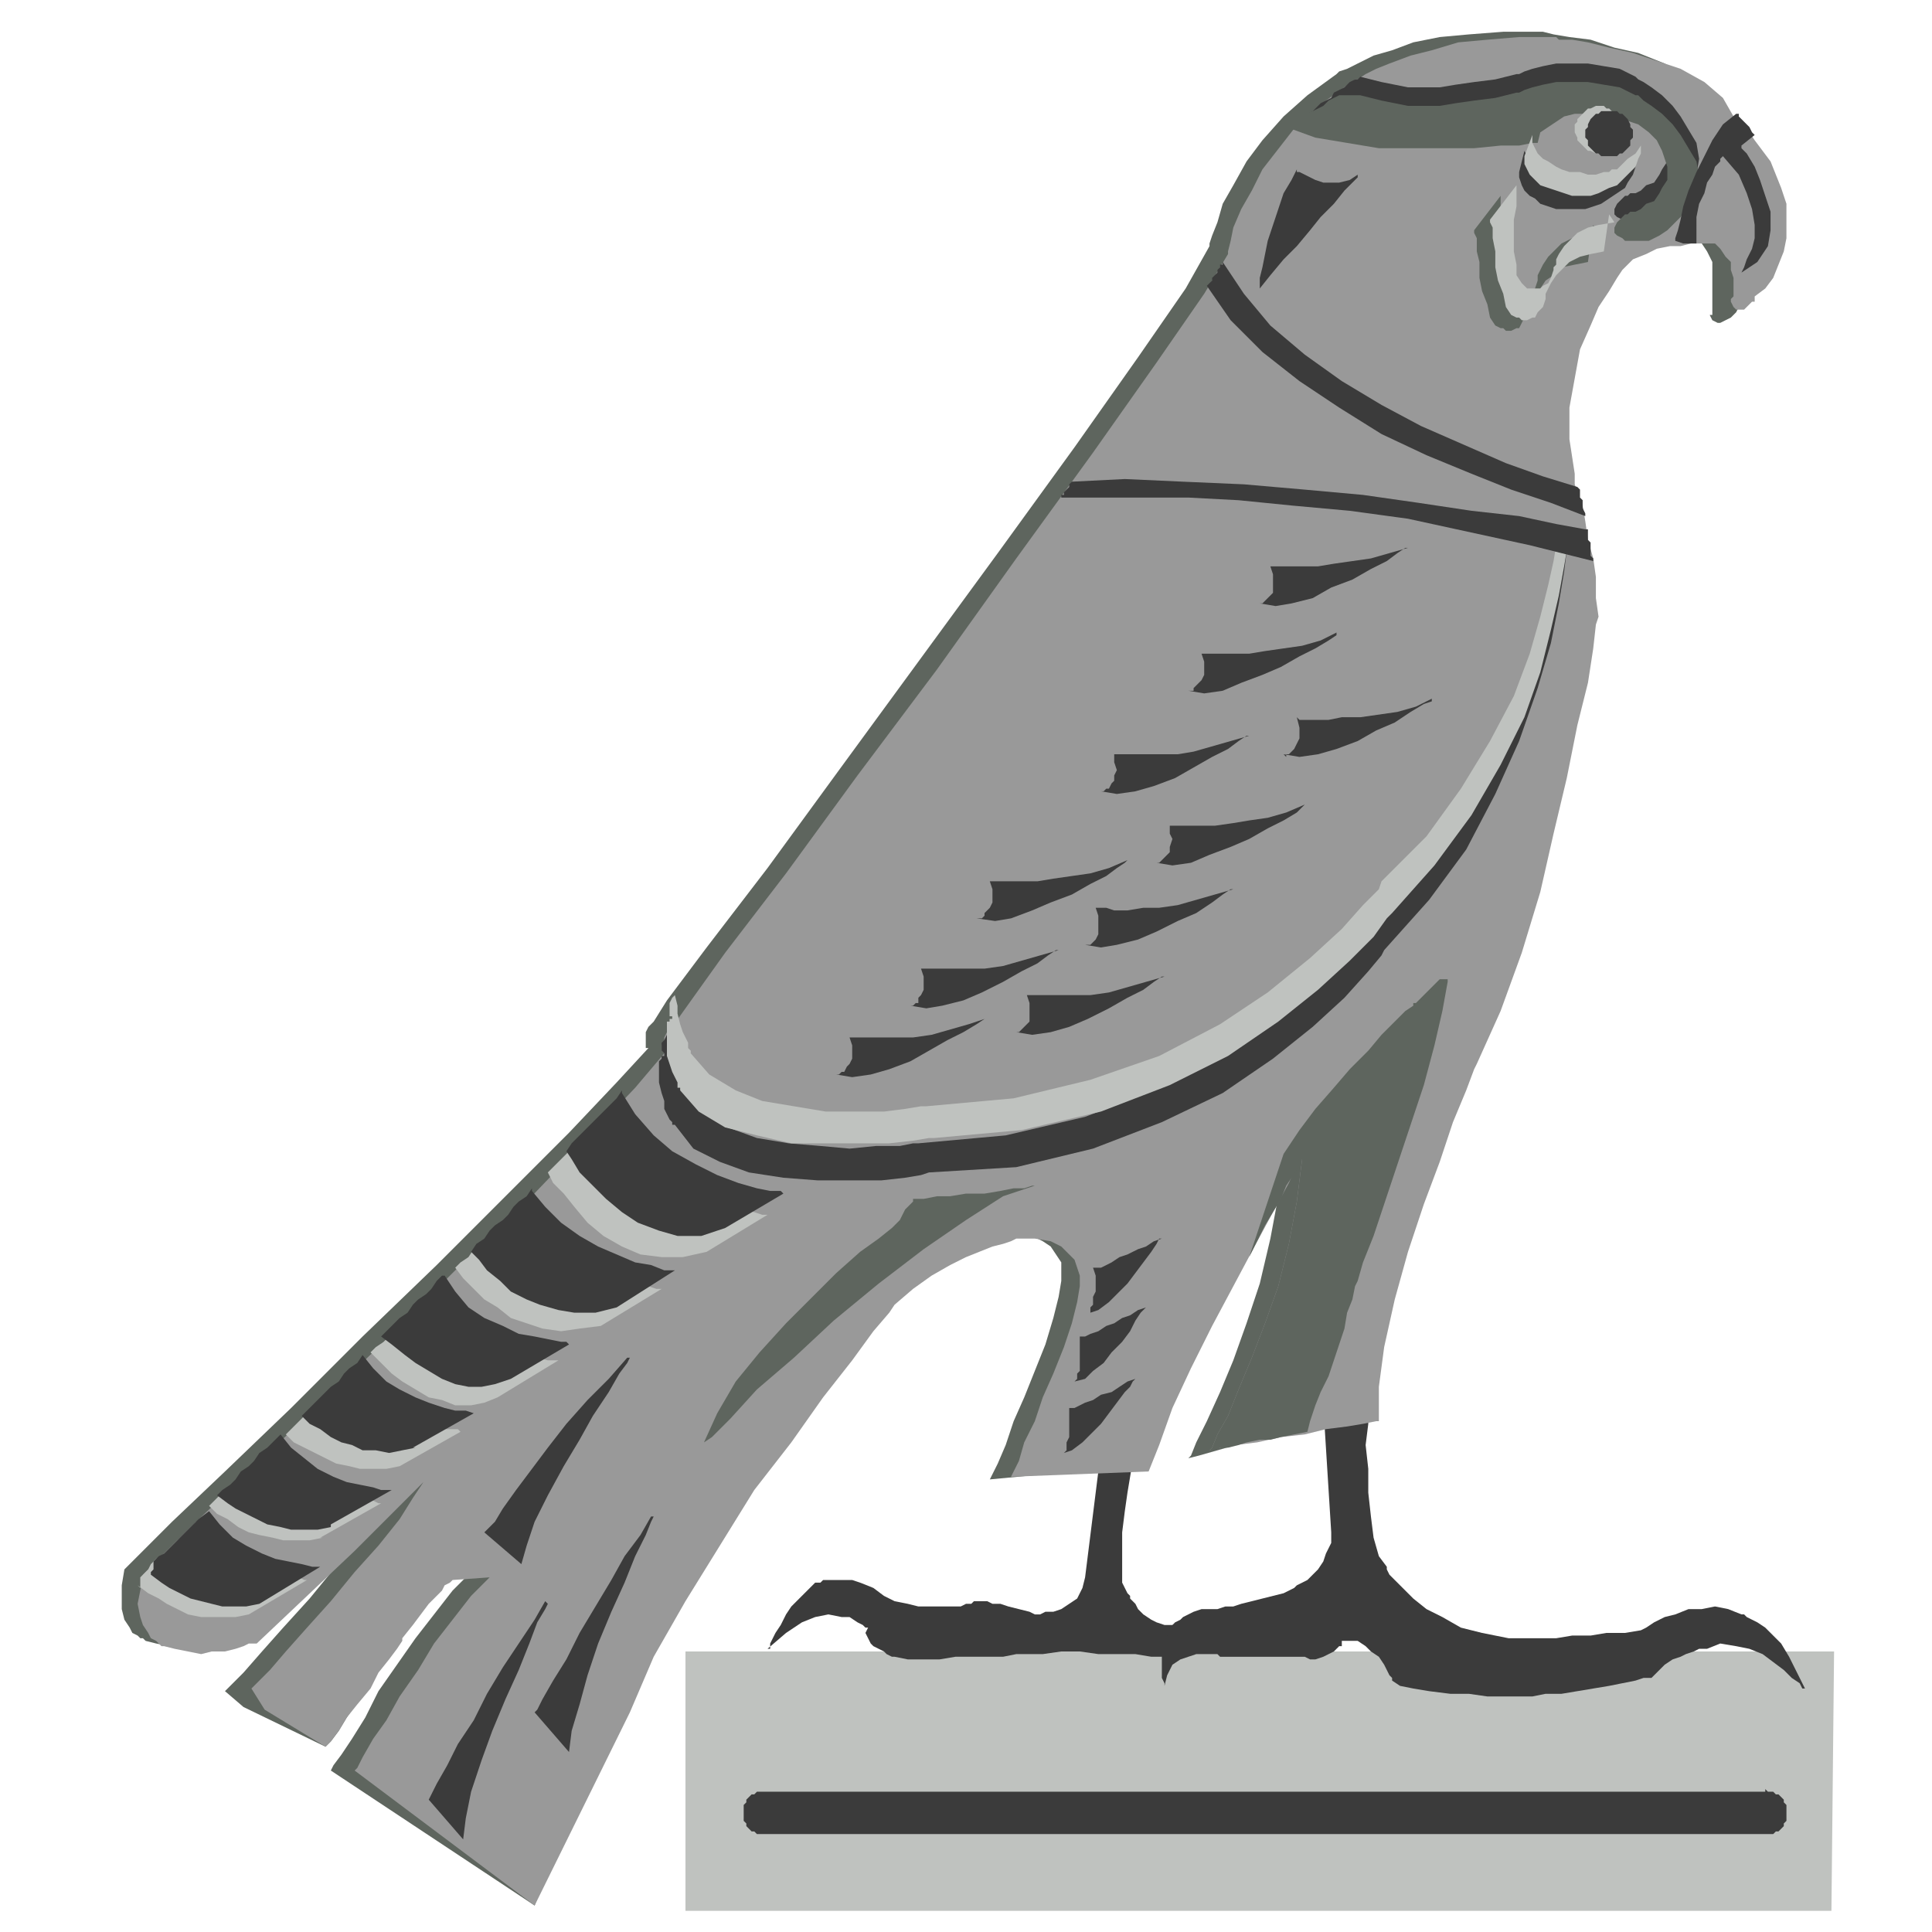 <svg xmlns="http://www.w3.org/2000/svg" fill-rule="evenodd" height="97.333" preserveAspectRatio="none" stroke-linecap="round" viewBox="0 0 730 730" width="97.333"><style>.pen1{stroke:none}.brush2{fill:#bfc2bf}.brush3{fill:#3b3b3b}.brush4{fill:#5e655e}</style><path class="pen1 brush2" fill-rule="nonzero" d="m692 722 1-98H259v98h434z"/><path class="pen1 brush3" fill-rule="nonzero" d="m416 548-6 48-1 4-2 4-3 2-3 2-3 1h-3l-2 1h-2l-2-1-4-1-4-1-3-1h-3l-2-1h-5l-1 1h-2l-2 1h-16l-4-1-5-1-4-2-4-3-5-2-3-1h-11l-1 1h-2l-3 3-3 3-3 3-2 3-2 4-2 3-1 2-1 2v2h-1l7-6 6-4 5-2 5-1 5 1h3l3 2 2 1 1 1h1l-1 2 1 2 1 2 1 1 2 1 2 1 1 1 2 1h1l5 1h12l6-1h18l5-1h10l7-1h7l7 1h14l6 1h8l1-12h-4l-3-1-2-1-3-2-2-2-1-2-2-2v-1l-1-1-2-4v-19l1-8 1-7 1-6 1-6 1-3v-2l-12 1z"/><path class="pen1 brush3" fill-rule="nonzero" d="m500 531 3 48v4l-2 4-1 3-2 3-2 2-2 2-2 1-2 1-1 1-4 2-4 1-4 1-4 1-4 1-3 1h-3l-3 1h-6l-3 1-2 1-2 1-1 1-2 1-1 1-1 1-1 3-1 3-1 3v10l1 2v1l1-4 2-4 3-2 3-1 3-1h8l1 1h32l2 1h2l3-1 2-1 2-1 1-1 1-1h1v-2h6l3 2 2 2 3 2 2 3 1 2 1 2 1 1v1l3 2 5 1 6 1 8 1h7l7 1h17l5-1h6l6-1 6-1 6-1 5-1 5-1 3-1h3l3-3 2-2 3-2 3-1 2-1 3-1 2-1h3l5-2 6 1 5 1 5 2 4 3 4 3 3 3 3 2 1 2h1l-3-6-3-6-3-5-3-3-3-3-3-2-2-1-2-1-1-1h-1l-5-2-5-1-5 1h-5l-5 2-4 1-4 2-3 2-2 1-6 1h-7l-6 1h-7l-6 1h-18l-10-2-8-2-7-4-6-3-5-4-4-4-3-3-2-2-1-2v-1l-3-4-2-7-1-8-1-9v-9l-1-9 1-8v-12l-17 5z"/><path class="pen1 brush4" fill-rule="nonzero" d="m660 113 4-3 2-5 2-5 1-5V81l-1-4v-3l-2-5-2-5-2-5-3-4-2-4-3-3-2-3-2-2-1-1-5-7-7-6-8-5-10-4-9-2-9-3-8-1-6-1-4-1h-15l-13 1-11 1-10 2-8 3-7 2-6 3-4 2-3 1-1 1-11 8-9 8-8 9-6 8-5 9-4 7-2 7-2 5-1 3v1l-9 16-18 26-24 34-29 40-30 41-30 41-27 37-23 30-15 20-5 8-2 2-1 2v6h1l-12 13-18 19-23 23-27 27-28 27-27 27-25 24-20 19-13 13-5 5-1 6v9l1 4 2 3 1 2 2 1 1 1h1l1 1 4 1 5 1h14l4-1 3-1 3-1h1l1-1 37-35 26-25-3 6-7 8-8 10-9 11-9 11-10 11-8 9-7 8-5 5-2 2 7 6 31 15 2-2 3-4 3-5 4-6 4-6 4-7 4-5 2-5 2-3 1-1 2-4 2-4 2-3 1-3 2-2 1-2 1-1 1-1v-1l14-1-7 7-7 9-7 9-7 10-7 10-5 10-5 8-4 6-3 4-1 2 77 51 29-76 10-20 11-22 13-21 14-20 13-19 12-17 11-14 9-11 5-7 2-2 7-6 7-5 7-4 6-3 5-3 5-1 4-2h3l2-1h8l5 1 4 2 3 2 2 3 2 3v7l-1 6-2 8-3 10-4 10-4 10-4 9-3 9-3 7-2 4-1 2 53-5 4-11 5-13 7-15 8-16 8-16 8-14 7-14 6-10 4-7 1-2-2 16-3 16-4 17-5 15-5 14-5 12-5 11-4 8-2 5-1 1 4-1 7-2 7-2 9-2 9-2 9-2 8-2 7-2 4-1h1v-13l2-15 4-18 6-18 5-18 6-17 6-14 4-12 3-8 2-3 8-20 8-21 7-23 6-22 5-21 4-20 3-16 2-13 1-9 1-3v-7l-1-7-1-8-1-7-2-7-1-6-1-5-1-4-1-2v-1l-2-13v-12l2-12 3-10 3-9 4-7 3-7 3-4 2-3 1-1 4-3 4-2 4-2 5-1 4-1h13l2 2 2 3 2 4v20h-1l1 2 2 1h1l2-1 2-1 2-2 1-2 2-1 1-1z"/><path class="pen1" fill-rule="nonzero" style="fill:#999" d="m663 112 4-3 3-4 2-5 2-5 1-5V77l-2-6-2-5-2-5-3-4-3-4-2-3-2-3-2-2-1-1h-1l-4-7-7-6-9-5-9-3-9-3-9-2-8-2-6-1h-5l-1-1h-14l-12 1-11 1-10 3-8 2-8 3-5 2-4 2-3 2h-1l-11 8-10 8-7 9-7 9-4 8-4 7-3 7-1 5-1 4v1l-9 15-18 26-24 34-29 40-30 42-30 40-27 37-23 30-15 21-5 7-2 2-1 2v2l-1 1v2l1 1-11 13-18 19-23 24-27 26-28 28-27 26-25 24-20 19-13 13-5 5-1 6-1 5 1 5 1 3 2 3 1 2 2 1 1 1 1 1h1l4 1 5 1 5 1 4-1h5l4-1 3-1 2-1h3l37-35 26-26-4 6-5 8-8 10-9 10-9 11-9 10-8 9-6 7-5 5-2 2 5 8 23 14 2-2 3-4 3-5 4-5 5-6 3-6 4-5 3-4 2-3v-1l4-5 3-4 3-4 3-3 2-2 1-2 2-1 1-1 14-1-7 7-7 9-7 9-6 10-7 10-5 9-5 7-4 7-2 4-1 1 68 51 36-73 9-21 12-21 13-21 13-21 14-18 12-17 11-14 8-11 6-7 2-3 7-6 7-5 7-4 6-3 5-2 5-2 4-1 3-1 2-1h7l6 1 4 2 3 3 2 2 1 3 1 3v4l-1 6-2 8-3 9-4 10-4 9-3 9-4 8-2 7-2 4-1 2 52-2 4-10 5-14 7-15 8-16 8-15 8-15 7-13 6-11 3-7 2-2-2 16-3 16-4 16-5 14-5 13-5 12-4 10-4 7-2 5-1 1 4-1 6-1 8-1 9-2 9-1 8-2 8-1 6-1 5-1h1v-13l2-15 4-18 5-18 6-18 6-16 5-15 5-12 3-8 1-2 9-20 8-22 7-23 5-22 5-21 4-20 4-16 2-13 1-9 1-3-1-7v-8l-1-7-2-7-1-7-1-6-2-5-1-3v-4l-2-13v-12l2-11 2-11 4-9 3-7 4-6 3-5 2-3 1-1 3-3 5-2 4-2 5-1h4l4-1h9l2 2 2 3 2 2v3l1 3v7l-1 1v1l1 2 1 1h3l1-1 1-1 1-1h1v-1z"/><path class="pen1 brush3" fill-rule="nonzero" d="m618 29-6-3-6-1-6-1h-12l-5 1-4 1-3 1-2 1h-1l-8 2-8 1-7 1-6 1h-12l-5-1-5-1-4-1-4-1-1 1h-1l-2 1-2 2-2 1-2 1-1 2-2 1-2 1-2 2-1 1-2 1 11 4 11 2 11 1 12 1h11l10-1 8-1 7-1 4-1h2l1-3 3-3 3-2 3-2 4-1h11l7 2 6 2 4 3 3 4 2 3 1 3 1 3v5l-2 3-1 2-2 3-3 1-2 2-2 1h-2l-1 1h-1l-3 3-1 2v2l1 1 2 1 1 1h9l4-2 3-2 3-2 2-3 2-3 2-2 1-2 1-1v-1l1-6-1-6-3-5-3-5-3-4-4-4-4-3-3-2-2-1-1-1z"/><path class="pen1 brush4" fill-rule="nonzero" d="m618 36-6-3-6-1-6-1h-12l-5 1-4 1-3 1-2 1h-1l-8 2-8 1-7 1-6 1h-12l-5-1-5-1-4-1-4-1h-8l-2 1-2 1-2 2-2 1-2 1-3 1-2 1-1 2-2 1-2 1 11 4 12 2 12 2h36l10-1h7l5-1h2l1-4 3-2 3-2 3-2 4-1h11l7 2 6 2 4 3 3 3 2 4 1 3 1 3v5l-2 3-1 2-2 3-3 1-2 2-2 1h-2l-1 1h-1l-3 3-1 2v2l1 1 2 1 1 1h9l4-2 3-2 3-3 2-2 2-3 2-2 1-2 1-1v-1l1-6-1-6-3-5-3-5-3-4-4-4-4-3-3-2-2-2h-1z"/><path class="pen1 brush2" fill-rule="nonzero" d="m604 57 2 1 1-1h1l1-1 1-1 1-1 1-1v-1l1-2v-3l-1-1v-1l-1-1-1-1-1-1-1-1h-1l-1-1h-3l-2 1h-1l-1 1-1 1-1 1-1 1v1l-1 1v3l1 2v1l1 1 1 1 1 1 1 1h1l2 1h1z"/><path class="pen1 brush3" fill-rule="nonzero" d="M608 59h3l1-1h1l1-1 1-1 1-1v-2l1-1v-3l-1-1v-1l-1-2-1-1-1-1h-1l-1-1h-6l-1 1h-1l-1 1-1 1-1 2v1l-1 1v3l1 1v2l1 1 1 1 1 1h1l1 1h3zm10 2-3 2-2 2-2 2-1 1-1 1-2 1-1 1h-15l-3-1-3-1-2-2-2-2-2-1-1-3-1-2-1-2-2 8v2l1 3 1 2 2 2 2 1 2 2 3 1 3 1h11l3-1 3-1 3-2 3-2 3-2 1-2 2-3 1-3v-2z"/><path class="pen1 brush2" fill-rule="nonzero" d="m620 55-2 3-3 2-1 1-2 2-1 1h-2l-1 1h-2l-3 1h-3l-3-1h-4l-3-1-2-1-3-2-2-1-2-2-1-2-1-2v-3l-3 8v3l1 2 1 2 2 2 2 2 3 1 3 1 3 1 3 1h7l3-1 4-2 3-1 2-2 3-3 2-2 1-3 1-2v-3z"/><path class="pen1 brush4" fill-rule="nonzero" d="m602 85-2 14-5 1-5 1-3 3-3 2-2 3-2 2-1 2-1 2v2l-2 3-1 2-1 2h-1l-2 1h-2l-1-1h-1l-2-1-2-3-1-5-2-5-1-5v-6l-1-4v-5l-1-2v-1l10-13v8l-1 5v12l1 5v4l2 3 2 2h1l1 1 2-1h1l1-1 2-1 1-2 1-3v-2l1-2 1-2 2-3 2-2 3-3 4-2 4-1 6-1z"/><path class="pen1 brush2" fill-rule="nonzero" d="m608 81-2 14-5 1-4 1-4 2-3 3-2 2-2 3-1 2-1 2v2l-1 3-2 2-1 2h-1l-2 1h-2l-1-1h-1l-2-1-2-3-1-5-2-5-1-5v-6l-1-5v-4l-1-2v-1l10-13v8l-1 5v12l1 5v4l2 3 2 2h5l1-1 2-1 1-2 1-3v-1l1-1v-2l1-2 2-3 2-2 3-3 4-2 4-1 6-1z"/><path class="pen1 brush3" fill-rule="nonzero" d="m656 43-5 4-4 6-3 6-3 6-3 7-2 6-1 5-1 4-1 3v1l3 1h5V82l1-5 2-4 1-4 2-3 1-3 2-2v-1l1-1 6 7 3 7 2 6 1 6v5l-1 4-2 4-1 3-1 2 6-4 4-6 1-6v-7l-2-6-2-6-2-5-3-5-2-2v-1l5-4-1-1-1-2-1-1-1-1-1-1-1-1v-1h-1zm-60 141-13-4-14-5-16-7-16-7-15-8-15-9-14-10-13-11-10-12-8-12v1h-1v1l-1 1v1l-1 1-1 1v1l-1 1-1 1 9 13 12 12 14 11 15 10 16 10 17 8 17 7 15 6 15 5 13 5v-1l-1-2v-3l-1-1v-3zm-5 17v3l-1 7-3 11-3 14-6 17-7 18-9 19-11 20-14 19-17 18-2 2-5 7-8 9-12 11-16 13-19 12-22 11-26 10-30 7-33 3h-2l-5 1h-9l-10 1-11-1-12-1-12-2-11-4-9-6-7-9-1-2-1-1-1-2v-3l-1-3-1-3-1-4v-4l-1 2-1 2-1 1v3l1 1v1h-1v1l-1 1v8l1 4 1 3v3l1 2 1 2 1 1v1h1l7 9 10 5 11 4 13 2 13 1h24l9-1 6-1 3-1 33-2 29-7 26-10 23-11 19-13 15-12 12-11 9-10 5-6 1-2 17-19 14-19 11-21 9-20 7-20 5-17 3-15 2-12 1-8v-3l-1-3z"/><path class="pen1 brush2" fill-rule="nonzero" d="m587 204 1 2-1 6-2 9-3 12-4 14-6 16-9 17-11 18-13 18-17 17-1 3-6 6-8 9-12 11-16 13-18 12-23 12-26 9-29 7-33 3h-2l-6 1-8 1h-22l-12-2-12-2-10-4-10-6-7-8v-1l-1-1v-2l-1-2-1-2-1-3-1-4v-3l-1-4-1 1-1 2v5h1v1h-1v1h-1v13l1 3 1 3 1 2 1 2v2h1v1l7 8 10 6 12 3 13 3h37l9-1 6-1h2l33-3 30-7 26-10 22-11 19-13 15-12 12-11 9-9 5-7 2-2 16-18 14-19 11-19 9-18 6-17 4-16 3-13 2-11 1-6v-3l-4-1zM228 421l-1 2-2 2-3 2-2 2-2 3-2 2-2 2-2 2-3 3-2 2 2 4 4 4 4 5 5 6 6 5 7 4 7 3 8 1h8l9-2 23-14h-2l-3-1-6-1-7-2-8-3-8-3-8-5-8-6-6-8-6-9z"/><path class="pen1 brush3" fill-rule="nonzero" d="m235 412-2 3-2 2-2 2-2 2-2 2-2 2-3 3-2 2-2 2-2 3 2 3 3 5 5 5 5 5 6 5 6 4 8 3 7 2h9l9-3 22-13-1-1h-4l-5-1-7-2-8-3-8-4-9-5-7-6-7-8-5-8z"/><path class="pen1 brush2" fill-rule="nonzero" d="m195 456-2 3-2 2-2 2-3 2-2 3-2 2-3 2-2 3-3 2-2 2 3 4 4 4 4 4 5 3 5 4 6 2 6 2 7 1 7-1 8-1 23-14h-2l-3-1-4-1-6-2-7-2-7-3-8-4-7-5-6-6-5-7z"/><path class="pen1 brush3" fill-rule="nonzero" d="m201 449-2 3-3 2-2 2-2 3-2 2-3 2-2 2-2 3-3 2-2 3 3 3 3 4 5 4 4 4 6 3 5 2 7 2 6 1h8l8-2 22-14h-4l-5-2-6-1-7-3-7-3-7-4-7-5-6-6-5-6z"/><path class="pen1 brush2" fill-rule="nonzero" d="m163 488-2 3-2 2-3 3-2 2-2 2-3 2-2 3-2 2-3 2-2 2 4 4 4 4 4 3 5 3 5 3 5 1 5 2h6l5-1 5-2 23-14h-4l-4-1-5-1-6-2-7-2-6-3-6-5-5-5-5-6z"/><path class="pen1 brush3" fill-rule="nonzero" d="m167 482-2 2-2 3-2 2-3 2-2 2-2 3-3 2-2 2-2 2-3 3 4 3 5 4 4 3 5 3 5 3 5 2 5 1h5l5-1 6-2 22-13-1-1h-2l-5-1-5-1-6-1-6-3-7-3-6-4-5-6-4-6z"/><path class="pen1 brush2" fill-rule="nonzero" d="m151 554 23-13-1-1h-6l-5-1-5-2-6-2-6-3-5-3-5-5-3-5-3 2-2 3-3 2-2 2-2 3-3 2-2 2-2 2-3 3-2 2 3 3 4 2 4 2 4 2 4 2 5 1 4 1h10l5-1zm-30 27 23-13h-1l-2-1h-4l-4-1-5-2-6-2-5-3-5-3-5-4-4-6-3 3-2 2-3 3-2 2-3 3-2 2-3 2-2 2-2 2-2 2 3 3 4 2 4 3 4 2 4 1 5 1 4 1h10l5-1zm-69 18 4 3 4 2 3 2 4 2 4 2 5 1h13l5-1 22-13h-1l-2-1h-4l-4-1-5-1-6-2-5-3-6-4-5-4-4-6-3 4-4 3-3 3-2 2-3 2-2 2-1 2-1 1-1 1-1 1v4z"/><path class="pen1 brush3" fill-rule="nonzero" d="m57 595 4 3 3 2 4 2 4 2 4 1 4 1 4 1h9l5-1 23-14h-3l-4-1-5-1-5-1-5-2-6-3-5-3-5-5-4-5-4 3-3 3-3 3-3 3-2 2-2 2-2 1-1 1-1 1v3l-1 1v1z"/><path class="pen1 brush4" fill-rule="nonzero" d="M534 379v1l-3 2-4 4-5 5-5 6-7 7-6 7-7 8-6 8-6 9-13 39 3-6 3-6 3-5 3-5 2-5 2-3 2-3 1-2 1-2-2 16-3 16-4 16-5 14-5 13-5 12-4 10-4 7-2 5-1 1h2l2-1h3l4-1 3-1 5-1h4l4-1 5-1 5-1 1-4 2-6 2-5 3-6 2-6 2-6 2-6 1-6 2-5 1-5 1-2 2-7 4-10 4-12 5-15 5-15 5-15 4-15 3-13 2-11v-1h-3l-1 1-2 2-3 3-3 3zm-143 69-12 4-14 9-16 11-17 13-17 14-15 14-14 12-10 11-7 7-3 2 5-11 7-12 9-11 10-11 10-10 9-9 9-8 7-5 5-4 1-1 2-2 1-2 1-2 1-1 1-1 1-1v-1h4l5-1h5l6-1h7l6-1 5-1h4l3-1h1z"/><path class="pen1 brush3" fill-rule="nonzero" d="m599 200-11-2-14-3-18-2-20-3-21-3-22-2-23-2-23-1-22-1-20 1-1 1v1l-1 1-1 1v1h-1v1h48l19 1 20 2 22 2 22 3 23 5 23 5 24 6v-1l-1-1v-5l-1-1v-4zM125 576l23-13h-4l-3-1-5-1-5-1-5-2-6-3-5-4-5-4-4-5-2 2-3 3-3 2-2 3-2 2-3 2-2 3-2 2-3 2-2 2 4 3 3 2 4 2 4 2 4 2 5 1 4 1h10l5-1zm31-29 23-13-3-1h-4l-4-1-6-2-5-2-6-3-5-3-5-5-4-5-2 3-3 2-2 2-2 3-3 2-2 2-2 2-3 3-2 2-2 2 3 3 4 2 4 3 4 2 4 1 4 2h5l5 1 5-1 5-1zm257-68 1 3v6l-1 2v3l-1 1v2l3-1 4-3 3-3 4-4 3-4 3-4 3-4 2-3 1-2h1l-3 1-3 2-3 1-4 2-3 1-3 2-2 1-2 1h-2zm-5 26v13l-1 1v2l-1 1 4-1 3-3 4-3 3-4 4-4 3-4 2-4 2-3 2-2-3 1-3 2-3 1-3 2-3 1-3 2-3 1-2 1h-2zm-4 27v11l-1 2v3l-1 1 3-1 4-3 3-3 4-4 3-4 3-4 3-4 2-2 1-2 1-1-3 1-3 2-3 2-4 1-3 2-3 1-2 1-2 1h-2v1zm-88-126 6 1 7-1 7-2 8-3 7-4 7-4 6-3 5-3 3-2-6 2-7 2-7 2-7 1h-24l1 3v5l-1 2-1 1-1 2h-1l-1 1zm28-26 6 1 6-1 8-2 7-3 8-4 7-4 6-3 4-3 3-2h1l-7 2-7 2-7 2-7 1h-24l1 3v5l-1 2-1 1v2h-1l-1 1h-1zm40 10 6 1 7-1 7-2 7-3 8-4 7-4 6-3 4-3 3-2h1l-7 2-7 2-7 2-7 1h-24l1 3v7l-1 1-1 1-1 1-1 1h-1zm26-33 6 1 6-1 8-2 7-3 8-4 7-3 6-4 4-3 3-2h1l-7 2-7 2-7 2-7 1h-6l-6 1h-5l-3-1h-4l1 3v7l-1 2-1 1-1 1h-2zm-41-10 7 1 6-1 8-3 7-3 8-3 7-4 6-3 4-3 3-2 1-1-7 3-7 2-7 1-7 1-6 1h-18l1 3v5l-1 2-1 1-1 1v1l-1 1h-1zm68-21 6 1 7-1 7-3 8-3 7-3 7-4 6-3 5-3 2-2 1-1-7 3-7 2-7 1-6 1-7 1h-17v3l1 2-1 3v2l-1 1-1 1-1 1-1 1h-1zm-21-27 6 1 7-1 7-2 8-3 7-4 7-4 6-3 4-3 3-2h1l-7 2-7 2-7 2-6 1h-24v3l1 3-1 2v2l-1 1-1 2h-1l-1 1h-1zm69-14 6 1 7-1 7-2 8-3 7-4 7-3 6-4 5-3 3-1v-1l-6 3-7 2-7 1-7 1h-7l-5 1h-11l-1-1 1 4v4l-1 2-1 2-1 1-1 1h-1v1zm-36-24 6 1 7-1 7-3 8-3 7-3 7-4 6-3 5-3 3-2v-1l-6 3-7 2-7 1-7 1-6 1h-18l1 3v5l-1 2-1 1-1 1-1 1v1h-1zm27-33 6 1 6-1 8-2 7-4 8-3 7-4 6-3 4-3 3-2h1l-7 2-7 2-7 1-7 1-6 1h-18l1 3v7l-1 1-1 1-1 1-1 1h-1zM206 605l-4 7-6 9-6 9-6 10-5 10-6 9-4 8-4 7-2 4-1 2 13 15 1-8 2-10 4-12 4-11 5-12 5-11 4-10 3-8 3-5 1-2zm40-32-4 7-6 8-5 9-6 10-6 10-5 10-5 8-4 7-2 4-1 1 13 15 1-8 3-10 3-11 4-12 5-12 5-11 4-10 4-8 2-5 1-2zm-9-60-7 8-8 8-8 9-7 9-6 8-6 8-5 7-3 5-3 3-1 1 14 12 2-7 3-9 5-10 6-11 6-10 5-9 6-9 4-7 3-4 1-2zm430 163 1 1h2l1 1h1l1 1 1 1v1l1 1v6l-1 1v1l-1 1-1 1h-1l-1 1H286l-1-1h-1l-1-1-1-1v-1l-1-1v-6l1-1v-1l1-1 1-1h1l1-1h381zM490 64l-2 4-3 5-2 6-2 6-2 6-1 5-1 5-1 4v4l4-5 5-6 5-5 5-6 4-5 5-5 4-5 3-3 2-2v-1l-3 2-4 1h-6l-3-1-2-1-2-1-2-1h-1z"/></svg>
